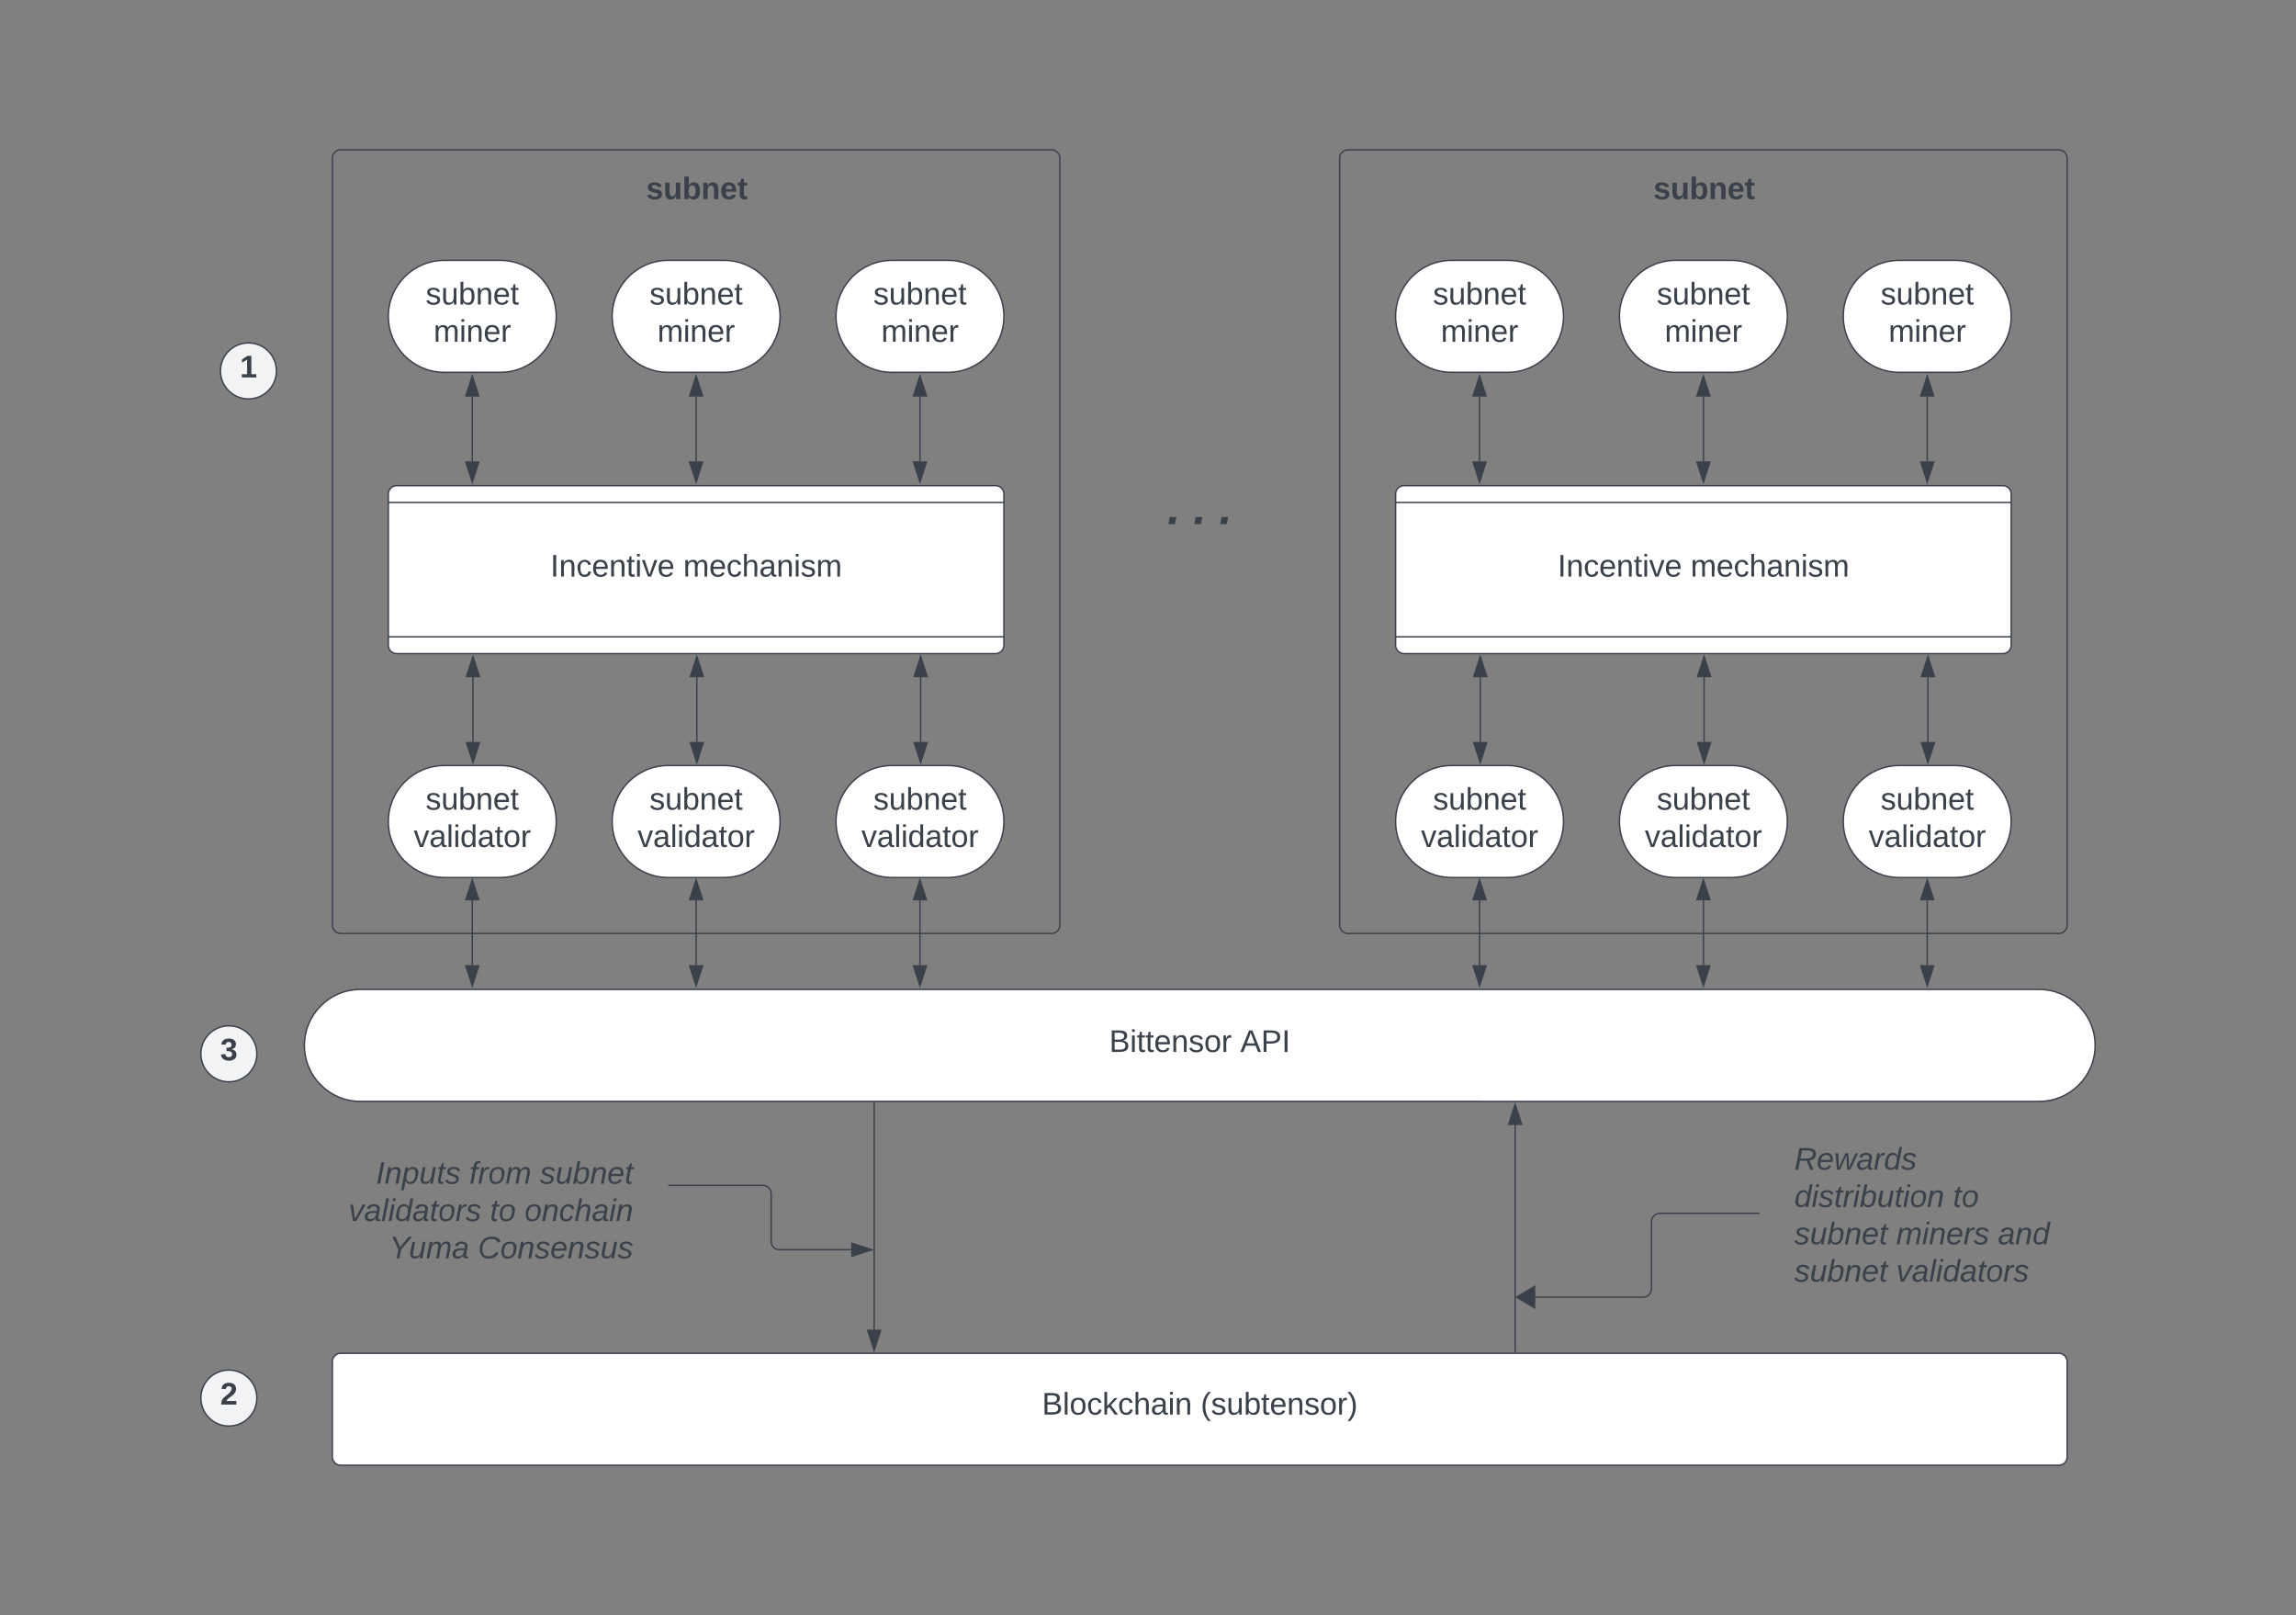 <?xml version="1.0" encoding="UTF-8" standalone="no"?>
<svg
   width="1395"
   height="981"
   version="1.1"
   id="svg262"
   sodipodi:docname="1NewReducedTesting-bittensor-block-diagram.svg"
   inkscape:version="1.3 (0e150ed, 2023-07-21)"
   xmlns:inkscape="http://www.inkscape.org/namespaces/inkscape"
   xmlns:sodipodi="http://sodipodi.sourceforge.net/DTD/sodipodi-0.dtd"
   xmlns:xlink="http://www.w3.org/1999/xlink"
   xmlns="http://www.w3.org/2000/svg"
   xmlns:svg="http://www.w3.org/2000/svg"
   xmlns:lucid="lucid">
  <rect width="100%" height="100%" fill="#808080" stroke="none"/>
  <defs
     id="defs263" />
  <sodipodi:namedview
     id="namedview262"
     pagecolor="#ffffff"
     bordercolor="#000000"
     borderopacity="0.25"
     inkscape:showpageshadow="2"
     inkscape:pageopacity="0.0"
     inkscape:pagecheckerboard="0"
     inkscape:deskcolor="#d1d1d1"
     inkscape:zoom="0.61863799"
     inkscape:cx="697.5"
     inkscape:cy="490.59386"
     inkscape:window-width="1392"
     inkscape:window-height="968"
     inkscape:window-x="2104"
     inkscape:window-y="25"
     inkscape:window-maximized="0"
     inkscape:current-layer="svg262" />
  <g
     transform="matrix(0.85,0,0,0.85,14.95,74)"
     lucid:page-tab-id="0_0"
     id="g262">
    <path
       d="m 1440,620 c 22.1,0 40,17.9 40,40 0,22.1 -17.9,40 -40,40 H 240 c -22.1,0 -40,-17.9 -40,-40 0,-22.1 17.9,-40 40,-40 z"
       stroke="#3a414a"
       fill="#ffffff"
       id="path1" />
    <use
       xlink:href="#a"
       transform="translate(775.247,664.653)"
       id="use1" />
    <use
       xlink:href="#b"
       transform="translate(868.951,664.653)"
       id="use2" />
    <path
       d="m 220,886 a 6,6 0 0 1 6,-6 h 1228 a 6,6 0 0 1 6,6 v 68 a 6,6 0 0 1 -6,6 H 226 a 6,6 0 0 1 -6,-6 z"
       stroke="#3a414a"
       fill="#ffffff"
       id="path2" />
    <use
       xlink:href="#c"
       transform="translate(727.191,923.778)"
       id="use3" />
    <use
       xlink:href="#d"
       transform="translate(840.648,923.778)"
       id="use4" />
    <path
       d="M 607.27,701 V 863.12"
       stroke="#3a414a"
       fill="none"
       id="path4" />
    <path
       d="m 607.77,701 h -1 v -0.5 h 1 z"
       stroke="#3a414a"
       stroke-width="0.05"
       fill="#3a414a"
       id="path5" />
    <path
       d="m 607.27,877.88 -4.63,-14.26 h 9.27 z"
       stroke="#3a414a"
       fill="#3a414a"
       id="path6" />
    <path
       d="M 1065.45,716.88 V 879"
       stroke="#3a414a"
       fill="none"
       id="path7" />
    <path
       d="m 1065.45,702.12 4.64,14.26 h -9.28 z"
       stroke="#3a414a"
       fill="#3a414a"
       id="path8" />
    <path
       d="m 1065.95,879.5 h -1 V 879 h 1 z"
       stroke="#3a414a"
       stroke-width="0.05"
       fill="#3a414a"
       id="path9" />
    <path
       d="m 220,728.67 a 6,6 0 0 1 6,-6 h 208 a 6,6 0 0 1 6,6 v 104.66 a 6,6 0 0 1 -6,6 H 226 a 6,6 0 0 1 -6,-6 z"
       stroke="#000000"
       stroke-opacity="0"
       fill="#ffffff"
       fill-opacity="0"
       id="path10" />
    <use
       xlink:href="#e"
       transform="translate(251.173,758.819)"
       id="use10" />
    <use
       xlink:href="#f"
       transform="translate(317.84,758.819)"
       id="use11" />
    <use
       xlink:href="#g"
       transform="translate(368.333,758.819)"
       id="use12" />
    <use
       xlink:href="#h"
       transform="translate(231.543,785.486)"
       id="use13" />
    <use
       xlink:href="#i"
       transform="translate(332.593,785.486)"
       id="use14" />
    <use
       xlink:href="#j"
       transform="translate(357.284,785.486)"
       id="use15" />
    <use
       xlink:href="#k"
       transform="translate(260.617,812.153)"
       id="use16" />
    <use
       xlink:href="#l"
       transform="translate(323.951,812.153)"
       id="use17" />
    <path
       d="m 1260,728.67 a 6,6 0 0 1 6,-6 h 188 a 6,6 0 0 1 6,6 v 104.66 a 6,6 0 0 1 -6,6 h -188 a 6,6 0 0 1 -6,-6 z"
       stroke="#000000"
       stroke-opacity="0"
       fill="#ffffff"
       fill-opacity="0"
       id="path17" />
    <use
       xlink:href="#m"
       transform="translate(1265,748.788)"
       id="use18" />
    <use
       xlink:href="#n"
       transform="translate(1265,775.455)"
       id="use19" />
    <use
       xlink:href="#o"
       transform="translate(1378.333,775.455)"
       id="use20" />
    <use
       xlink:href="#p"
       transform="translate(1265,802.122)"
       id="use21" />
    <use
       xlink:href="#q"
       transform="translate(1337.84,802.122)"
       id="use22" />
    <use
       xlink:href="#r"
       transform="translate(1410.494,802.122)"
       id="use23" />
    <use
       xlink:href="#p"
       transform="translate(1265,828.788)"
       id="use24" />
    <use
       xlink:href="#s"
       transform="translate(1337.84,828.788)"
       id="use25" />
    <path
       d="m 460.5,760 h 67.14 a 6,6 0 0 1 6,6 v 34 a 6,6 0 0 0 6,6 h 51.25 M 460.5,760 H 460"
       stroke="#3a414a"
       fill="none"
       id="path25" />
    <path
       d="m 605.65,806 -14.26,4.63 v -9.27 z"
       stroke="#3a414a"
       fill="#3a414a"
       id="path26" />
    <path
       d="m 1072.33,839.88 h 84.54 a 6,6 0 0 0 6,-6 V 786 a 6,6 0 0 1 6,-6 h 70.63"
       stroke="#3a414a"
       fill="none"
       id="path27" />
    <path
       d="m 1066.44,839.88 12.9,-7.64 v 15.27 z"
       stroke="#3a414a"
       fill="#3a414a"
       id="path28" />
    <path
       d="m 1239.5,780 h 0.5"
       stroke="#3a414a"
       fill="none"
       id="path29" />
    <g
       stroke="#3a414a"
       id="g31">
      <path
         d="m 266,380 a 6,6 0 0 1 -6,-6 V 266 a 6,6 0 0 1 6,-6 h 428 a 6,6 0 0 1 6,6 v 108 a 6,6 0 0 1 -6,6 z"
         fill="#ffffff"
         id="path30" />
      <path
         d="M 260,368 H 700 M 260,272 h 440"
         fill="none"
         id="path31" />
    </g>
    <use
       xlink:href="#t"
       transform="translate(375.802,324.944)"
       id="use31" />
    <use
       xlink:href="#u"
       transform="translate(470.802,324.944)"
       id="use32" />
    <path
       d="m 320.5,396.88 v 46.24"
       stroke="#3a414a"
       fill="none"
       id="path32" />
    <path
       d="m 320.5,382.12 4.63,14.26 h -9.26 z m 0,75.76 -4.63,-14.26 h 9.26 z"
       stroke="#3a414a"
       fill="#3a414a"
       id="path33" />
    <path
       d="m 340,460 c 22.1,0 40,17.9 40,40 0,22.1 -17.9,40 -40,40 h -40 c -22.1,0 -40,-17.9 -40,-40 0,-22.1 17.9,-40 40,-40 z"
       stroke="#3a414a"
       fill="#ffffff"
       id="path34" />
    <use
       xlink:href="#v"
       transform="translate(286.672,491.528)"
       id="use34" />
    <use
       xlink:href="#w"
       transform="translate(278.122,518.194)"
       id="use35" />
    <path
       d="m 480.5,396.88 v 46.24"
       stroke="#3a414a"
       fill="none"
       id="path35" />
    <path
       d="m 480.5,382.12 4.63,14.26 h -9.26 z m 0,75.76 -4.63,-14.26 h 9.26 z"
       stroke="#3a414a"
       fill="#3a414a"
       id="path36" />
    <path
       d="m 500,460 c 22.1,0 40,17.9 40,40 0,22.1 -17.9,40 -40,40 h -40 c -22.1,0 -40,-17.9 -40,-40 0,-22.1 17.9,-40 40,-40 z"
       stroke="#3a414a"
       fill="#ffffff"
       id="path37" />
    <use
       xlink:href="#v"
       transform="translate(446.672,491.528)"
       id="use37" />
    <use
       xlink:href="#w"
       transform="translate(438.122,518.194)"
       id="use38" />
    <path
       d="m 640.5,396.88 v 46.24"
       stroke="#3a414a"
       fill="none"
       id="path38" />
    <path
       d="m 640.5,382.12 4.63,14.26 h -9.26 z m 0,75.76 -4.63,-14.26 h 9.26 z"
       stroke="#3a414a"
       fill="#3a414a"
       id="path39" />
    <path
       d="m 660,460 c 22.1,0 40,17.9 40,40 0,22.1 -17.9,40 -40,40 h -40 c -22.1,0 -40,-17.9 -40,-40 0,-22.1 17.9,-40 40,-40 z"
       stroke="#3a414a"
       fill="#ffffff"
       id="path40" />
    <use
       xlink:href="#v"
       transform="translate(606.672,491.528)"
       id="use40" />
    <use
       xlink:href="#w"
       transform="translate(598.122,518.194)"
       id="use41" />
    <path
       d="m 320,196.38 v 46.24"
       stroke="#3a414a"
       fill="none"
       id="path41" />
    <path
       d="m 320,181.62 4.63,14.26 h -9.26 z m 0,75.76 -4.63,-14.26 h 9.26 z"
       stroke="#3a414a"
       fill="#3a414a"
       id="path42" />
    <path
       d="m 340,99 c 22.1,0 40,17.9 40,40 0,22.1 -17.9,40 -40,40 h -40 c -22.1,0 -40,-17.9 -40,-40 0,-22.1 17.9,-40 40,-40 z"
       stroke="#3a414a"
       fill="#ffffff"
       id="path43" />
    <use
       xlink:href="#v"
       transform="translate(286.672,130.528)"
       id="use43" />
    <use
       xlink:href="#x"
       transform="translate(292.32,157.194)"
       id="use44" />
    <path
       d="m 480,196.38 v 46.24"
       stroke="#3a414a"
       fill="none"
       id="path44" />
    <path
       d="m 480,181.62 4.63,14.26 h -9.26 z m 0,75.76 -4.63,-14.26 h 9.26 z"
       stroke="#3a414a"
       fill="#3a414a"
       id="path45" />
    <path
       d="m 500,99 c 22.1,0 40,17.9 40,40 0,22.1 -17.9,40 -40,40 h -40 c -22.1,0 -40,-17.9 -40,-40 0,-22.1 17.9,-40 40,-40 z"
       stroke="#3a414a"
       fill="#ffffff"
       id="path46" />
    <use
       xlink:href="#v"
       transform="translate(446.672,130.528)"
       id="use46" />
    <use
       xlink:href="#x"
       transform="translate(452.32,157.194)"
       id="use47" />
    <path
       d="m 640,196.38 v 46.24"
       stroke="#3a414a"
       fill="none"
       id="path47" />
    <path
       d="m 640,181.62 4.63,14.26 h -9.26 z m 0,75.76 -4.63,-14.26 h 9.26 z"
       stroke="#3a414a"
       fill="#3a414a"
       id="path48" />
    <path
       d="m 660,99 c 22.1,0 40,17.9 40,40 0,22.1 -17.9,40 -40,40 h -40 c -22.1,0 -40,-17.9 -40,-40 0,-22.1 17.9,-40 40,-40 z"
       stroke="#3a414a"
       fill="#ffffff"
       id="path49" />
    <use
       xlink:href="#v"
       transform="translate(606.672,130.528)"
       id="use49" />
    <use
       xlink:href="#x"
       transform="translate(612.32,157.194)"
       id="use50" />
    <path
       d="m 320,556.38 v 46.24"
       stroke="#3a414a"
       fill="none"
       id="path50" />
    <path
       d="m 320,541.62 4.63,14.26 h -9.26 z m 0,75.76 -4.63,-14.26 h 9.26 z"
       stroke="#3a414a"
       fill="#3a414a"
       id="path51" />
    <path
       d="m 480,556.38 v 46.24"
       stroke="#3a414a"
       fill="none"
       id="path52" />
    <path
       d="m 480,541.62 4.63,14.26 h -9.26 z m 0,75.76 -4.63,-14.26 h 9.26 z"
       stroke="#3a414a"
       fill="#3a414a"
       id="path53" />
    <path
       d="m 640,556.38 v 46.24"
       stroke="#3a414a"
       fill="none"
       id="path54" />
    <path
       d="m 640,541.62 4.63,14.26 h -9.26 z m 0,75.76 -4.63,-14.26 h 9.26 z"
       stroke="#3a414a"
       fill="#3a414a"
       id="path55" />
    <path
       d="m 400,26 a 6,6 0 0 1 6,-6 h 148 a 6,6 0 0 1 6,6 v 48 a 6,6 0 0 1 -6,6 H 406 a 6,6 0 0 1 -6,-6 z"
       stroke="#000000"
       stroke-opacity="0"
       fill="#ffffff"
       fill-opacity="0"
       id="path56" />
    <use
       xlink:href="#y"
       transform="translate(444.204,55.278)"
       id="use56" />
    <path
       d="m 220,26 a 6,6 0 0 1 6,-6 h 508 a 6,6 0 0 1 6,6 v 548 a 6,6 0 0 1 -6,6 H 226 a 6,6 0 0 1 -6,-6 z"
       stroke="#3a414a"
       fill-opacity="0"
       id="path57" />
    <g
       stroke="#3a414a"
       id="g59">
      <path
         d="m 986,380 a 6,6 0 0 1 -6,-6 V 266 a 6,6 0 0 1 6,-6 h 428 a 6,6 0 0 1 6,6 v 108 a 6,6 0 0 1 -6,6 z"
         fill="#ffffff"
         id="path58" />
      <path
         d="m 980,368 h 440 M 980,272 h 440"
         fill="none"
         id="path59" />
    </g>
    <use
       xlink:href="#t"
       transform="translate(1095.803,324.944)"
       id="use59" />
    <use
       xlink:href="#u"
       transform="translate(1190.803,324.944)"
       id="use60" />
    <path
       d="m 1040.5,396.88 v 46.24"
       stroke="#3a414a"
       fill="none"
       id="path60" />
    <path
       d="m 1040.5,382.12 4.63,14.26 h -9.27 z m 0,75.76 -4.63,-14.26 h 9.27 z"
       stroke="#3a414a"
       fill="#3a414a"
       id="path61" />
    <path
       d="m 1060,460 c 22.1,0 40,17.9 40,40 0,22.1 -17.9,40 -40,40 h -40 c -22.1,0 -40,-17.9 -40,-40 0,-22.1 17.9,-40 40,-40 z"
       stroke="#3a414a"
       fill="#ffffff"
       id="path62" />
    <use
       xlink:href="#v"
       transform="translate(1006.672,491.528)"
       id="use62" />
    <use
       xlink:href="#w"
       transform="translate(998.122,518.194)"
       id="use63" />
    <path
       d="m 1200.5,396.88 v 46.24"
       stroke="#3a414a"
       fill="none"
       id="path63" />
    <path
       d="m 1200.5,382.12 4.63,14.26 h -9.27 z m 0,75.76 -4.63,-14.26 h 9.27 z"
       stroke="#3a414a"
       fill="#3a414a"
       id="path64" />
    <path
       d="m 1220,460 c 22.1,0 40,17.9 40,40 0,22.1 -17.9,40 -40,40 h -40 c -22.1,0 -40,-17.9 -40,-40 0,-22.1 17.9,-40 40,-40 z"
       stroke="#3a414a"
       fill="#ffffff"
       id="path65" />
    <use
       xlink:href="#v"
       transform="translate(1166.672,491.528)"
       id="use65" />
    <use
       xlink:href="#w"
       transform="translate(1158.122,518.194)"
       id="use66" />
    <path
       d="m 1360.5,396.88 v 46.24"
       stroke="#3a414a"
       fill="none"
       id="path66" />
    <path
       d="m 1360.5,382.12 4.63,14.26 h -9.27 z m 0,75.76 -4.63,-14.26 h 9.27 z"
       stroke="#3a414a"
       fill="#3a414a"
       id="path67" />
    <path
       d="m 1380,460 c 22.1,0 40,17.9 40,40 0,22.1 -17.9,40 -40,40 h -40 c -22.1,0 -40,-17.9 -40,-40 0,-22.1 17.9,-40 40,-40 z"
       stroke="#3a414a"
       fill="#ffffff"
       id="path68" />
    <use
       xlink:href="#v"
       transform="translate(1326.672,491.528)"
       id="use68" />
    <use
       xlink:href="#w"
       transform="translate(1318.122,518.194)"
       id="use69" />
    <path
       d="m 1040,196.38 v 46.24"
       stroke="#3a414a"
       fill="none"
       id="path69" />
    <path
       d="m 1040,181.62 4.63,14.26 h -9.27 z m 0,75.76 -4.63,-14.26 h 9.27 z"
       stroke="#3a414a"
       fill="#3a414a"
       id="path70" />
    <path
       d="m 1060,99 c 22.1,0 40,17.9 40,40 0,22.1 -17.9,40 -40,40 h -40 c -22.1,0 -40,-17.9 -40,-40 0,-22.1 17.9,-40 40,-40 z"
       stroke="#3a414a"
       fill="#ffffff"
       id="path71" />
    <use
       xlink:href="#v"
       transform="translate(1006.672,130.528)"
       id="use71" />
    <use
       xlink:href="#x"
       transform="translate(1012.32,157.194)"
       id="use72" />
    <path
       d="m 1200,196.38 v 46.24"
       stroke="#3a414a"
       fill="none"
       id="path72" />
    <path
       d="m 1200,181.62 4.63,14.26 h -9.27 z m 0,75.76 -4.63,-14.26 h 9.27 z"
       stroke="#3a414a"
       fill="#3a414a"
       id="path73" />
    <path
       d="m 1220,99 c 22.1,0 40,17.9 40,40 0,22.1 -17.9,40 -40,40 h -40 c -22.1,0 -40,-17.9 -40,-40 0,-22.1 17.9,-40 40,-40 z"
       stroke="#3a414a"
       fill="#ffffff"
       id="path74" />
    <g
       id="g75">
      <use
         xlink:href="#v"
         transform="translate(1166.672,130.528)"
         id="use74" />
      <use
         xlink:href="#x"
         transform="translate(1172.32,157.194)"
         id="use75" />
    </g>
    <path
       d="m 1360,196.38 v 46.24"
       stroke="#3a414a"
       fill="none"
       id="path75" />
    <path
       d="m 1360,181.62 4.63,14.26 h -9.27 z m 0,75.76 -4.63,-14.26 h 9.27 z"
       stroke="#3a414a"
       fill="#3a414a"
       id="path76" />
    <path
       d="m 1380,99 c 22.1,0 40,17.9 40,40 0,22.1 -17.9,40 -40,40 h -40 c -22.1,0 -40,-17.9 -40,-40 0,-22.1 17.9,-40 40,-40 z"
       stroke="#3a414a"
       fill="#ffffff"
       id="path77" />
    <g
       id="g78">
      <use
         xlink:href="#v"
         transform="translate(1326.672,130.528)"
         id="use77" />
      <use
         xlink:href="#x"
         transform="translate(1332.32,157.194)"
         id="use78" />
    </g>
    <path
       d="m 1040,556.38 v 46.24"
       stroke="#3a414a"
       fill="none"
       id="path78" />
    <path
       d="m 1040,541.62 4.63,14.26 h -9.27 z m 0,75.76 -4.63,-14.26 h 9.27 z"
       stroke="#3a414a"
       fill="#3a414a"
       id="path79" />
    <path
       d="m 1200,556.38 v 46.24"
       stroke="#3a414a"
       fill="none"
       id="path80" />
    <path
       d="m 1200,541.62 4.63,14.26 h -9.27 z m 0,75.76 -4.63,-14.26 h 9.27 z"
       stroke="#3a414a"
       fill="#3a414a"
       id="path81" />
    <path
       d="m 1360,556.38 v 46.24"
       stroke="#3a414a"
       fill="none"
       id="path82" />
    <path
       d="m 1360,541.62 4.63,14.26 h -9.27 z m 0,75.76 -4.63,-14.26 h 9.27 z"
       stroke="#3a414a"
       fill="#3a414a"
       id="path83" />
    <path
       d="m 1120,26 a 6,6 0 0 1 6,-6 h 148 a 6,6 0 0 1 6,6 v 48 a 6,6 0 0 1 -6,6 h -148 a 6,6 0 0 1 -6,-6 z"
       stroke="#000000"
       stroke-opacity="0"
       fill="#ffffff"
       fill-opacity="0"
       id="path84" />
    <g
       id="g84">
      <use
         xlink:href="#y"
         transform="translate(1164.204,55.278)"
         id="use84" />
    </g>
    <path
       d="m 940,26 a 6,6 0 0 1 6,-6 h 508 a 6,6 0 0 1 6,6 v 548 a 6,6 0 0 1 -6,6 H 946 a 6,6 0 0 1 -6,-6 z"
       stroke="#3a414a"
       fill-opacity="0"
       id="path85" />
    <path
       d="m 780,246 a 6,6 0 0 1 6,-6 h 108 a 6,6 0 0 1 6,6 v 70 a 6,6 0 0 1 -6,6 H 786 a 6,6 0 0 1 -6,-6 z"
       stroke="#000000"
       stroke-opacity="0"
       fill="#ffffff"
       fill-opacity="0"
       id="path86" />
    <g
       id="g88">
      <use
         xlink:href="#z"
         transform="translate(816.852,287.417)"
         id="use86" />
      <use
         xlink:href="#A"
         transform="translate(835.37,287.417)"
         id="use87" />
      <use
         xlink:href="#B"
         transform="translate(853.889,287.417)"
         id="use88" />
    </g>
    <path
       d="m 180,178 c 0,11.05 -8.95,20 -20,20 -11.05,0 -20,-8.95 -20,-20 0,-11.05 8.95,-20 20,-20 11.05,0 20,8.95 20,20 z"
       stroke="#3a414a"
       fill="#f2f3f5"
       id="path88" />
    <g
       id="g89">
      <use
         xlink:href="#C"
         transform="translate(153.832,182.653)"
         id="use89" />
    </g>
    <path
       d="m 166,912 c 0,11.05 -8.95,20 -20,20 -11.05,0 -20,-8.95 -20,-20 0,-11.05 8.95,-20 20,-20 11.05,0 20,8.95 20,20 z"
       stroke="#3a414a"
       fill="#f2f3f5"
       id="path89" />
    <g
       id="g90">
      <use
         xlink:href="#D"
         transform="translate(139.832,916.653)"
         id="use90" />
    </g>
    <path
       d="m 166,666 c 0,11.05 -8.95,20 -20,20 -11.05,0 -20,-8.95 -20,-20 0,-11.05 8.95,-20 20,-20 11.05,0 20,8.95 20,20 z"
       stroke="#3a414a"
       fill="#f2f3f5"
       id="path90" />
    <g
       id="g91">
      <use
         xlink:href="#E"
         transform="translate(139.832,670.653)"
         id="use91" />
    </g>
    <defs
       id="defs262">
      <path
         fill="#3a414a"
         d="m 160,-131 c 35,5 61,23 61,61 0,87 -106,68 -191,70 v -248 c 76,3 177,-17 177,60 0,33 -19,50 -47,57 z m -97,-11 c 50,-1 110,9 110,-42 0,-47 -63,-36 -110,-37 z m 0,115 c 55,-2 124,14 124,-45 0,-56 -70,-42 -124,-44 v 89"
         id="F" />
      <path
         fill="#3a414a"
         d="m 24,-231 v -30 h 32 v 30 z M 24,0 V -190 H 56 V 0 H 24"
         id="G" />
      <path
         fill="#3a414a"
         d="m 59,-47 c -2,24 18,29 38,22 V -1 C 64,9 27,4 27,-40 V -167 H 5 v -23 h 24 l 9,-43 h 21 v 43 h 35 v 23 H 59 v 120"
         id="H" />
      <path
         fill="#3a414a"
         d="m 100,-194 c 63,0 86,42 84,106 H 49 c 0,40 14,67 53,68 26,1 43,-12 49,-29 l 28,8 C 168,-13 142,4 102,4 44,4 14,-33 15,-96 c 1,-61 26,-98 85,-98 z m 52,81 c 6,-60 -76,-77 -97,-28 -3,7 -6,17 -6,28 h 103"
         id="I" />
      <path
         fill="#3a414a"
         d="m 117,-194 c 89,-4 53,116 60,194 h -32 v -121 c 0,-31 -8,-49 -39,-48 C 34,-167 62,-67 57,0 H 25 l -1,-190 h 30 c 1,10 -1,24 2,32 11,-22 29,-35 61,-36"
         id="J" />
      <path
         fill="#3a414a"
         d="m 135,-143 c -3,-34 -86,-38 -87,0 15,53 115,12 119,90 4,78 -150,74 -157,8 l 28,-5 c 4,36 97,45 98,0 -10,-56 -113,-15 -118,-90 -4,-57 82,-63 122,-42 12,7 21,19 24,35"
         id="K" />
      <path
         fill="#3a414a"
         d="m 100,-194 c 62,-1 85,37 85,99 1,63 -27,99 -86,99 -59,0 -83,-39 -84,-99 0,-66 28,-99 85,-99 z m -1,174 c 44,1 53,-31 53,-75 0,-43 -8,-75 -51,-75 -43,0 -53,32 -53,75 0,43 10,74 51,75"
         id="L" />
      <path
         fill="#3a414a"
         d="M 114,-163 C 36,-179 61,-72 57,0 H 25 l -1,-190 h 30 c 1,12 -1,29 2,39 6,-27 23,-49 58,-41 v 29"
         id="M" />
      <g
         id="a">
        <use
           transform="scale(0.062)"
           xlink:href="#F"
           id="use92" />
        <use
           transform="matrix(0.062,0,0,0.062,14.815,0)"
           xlink:href="#G"
           id="use93" />
        <use
           transform="matrix(0.062,0,0,0.062,19.691,0)"
           xlink:href="#H"
           id="use94" />
        <use
           transform="matrix(0.062,0,0,0.062,25.864,0)"
           xlink:href="#H"
           id="use95" />
        <use
           transform="matrix(0.062,0,0,0.062,32.037,0)"
           xlink:href="#I"
           id="use96" />
        <use
           transform="matrix(0.062,0,0,0.062,44.383,0)"
           xlink:href="#J"
           id="use97" />
        <use
           transform="matrix(0.062,0,0,0.062,56.728,0)"
           xlink:href="#K"
           id="use98" />
        <use
           transform="matrix(0.062,0,0,0.062,67.84,0)"
           xlink:href="#L"
           id="use99" />
        <use
           transform="matrix(0.062,0,0,0.062,80.185,0)"
           xlink:href="#M"
           id="use100" />
      </g>
      <path
         fill="#3a414a"
         d="M 205,0 177,-72 H 64 L 36,0 H 1 l 101,-248 h 38 L 239,0 Z m -38,-99 -47,-123 c -12,45 -31,82 -46,123 h 93"
         id="N" />
      <path
         fill="#3a414a"
         d="m 30,-248 c 87,1 191,-15 191,75 0,78 -77,80 -158,76 V 0 H 30 Z m 33,125 c 57,0 124,11 124,-50 0,-59 -68,-47 -124,-48 v 98"
         id="O" />
      <path
         fill="#3a414a"
         d="M 33,0 V -248 H 67 V 0 H 33"
         id="P" />
      <g
         id="b">
        <use
           transform="scale(0.062)"
           xlink:href="#N"
           id="use101" />
        <use
           transform="matrix(0.062,0,0,0.062,14.815,0)"
           xlink:href="#O"
           id="use102" />
        <use
           transform="matrix(0.062,0,0,0.062,29.63,0)"
           xlink:href="#P"
           id="use103" />
      </g>
      <path
         fill="#3a414a"
         d="M 24,0 V -261 H 56 V 0 H 24"
         id="Q" />
      <path
         fill="#3a414a"
         d="m 96,-169 c -40,0 -48,33 -48,73 0,40 9,75 48,75 24,0 41,-14 43,-38 l 32,2 C 165,-20 140,4 97,4 38,4 21,-37 15,-95 c -10,-93 101,-131 147,-64 4,7 5,14 7,22 l -32,3 c -4,-21 -16,-35 -41,-35"
         id="R" />
      <path
         fill="#3a414a"
         d="M 143,0 79,-87 56,-68 V 0 H 24 v -261 h 32 v 163 l 83,-92 h 37 l -77,82 82,108 h -38"
         id="S" />
      <path
         fill="#3a414a"
         d="M 106,-169 C 34,-169 62,-67 57,0 H 25 v -261 h 32 l -1,103 c 12,-21 28,-36 61,-36 89,0 53,116 60,194 h -32 v -121 c 2,-32 -8,-49 -39,-48"
         id="T" />
      <path
         fill="#3a414a"
         d="M 141,-36 C 126,-15 110,5 73,4 37,3 15,-17 15,-53 c -1,-64 63,-63 125,-63 3,-35 -9,-54 -41,-54 -24,1 -41,7 -42,31 l -33,-3 c 5,-37 33,-52 76,-52 45,0 72,20 72,64 v 82 c -1,20 7,32 28,27 V -1 C 169,8 139,-3 141,-36 Z M 48,-53 c 0,20 12,33 32,33 41,-3 63,-29 60,-74 -43,2 -92,-5 -92,41"
         id="U" />
      <g
         id="c">
        <use
           transform="scale(0.062)"
           xlink:href="#F"
           id="use104" />
        <use
           transform="matrix(0.062,0,0,0.062,14.815,0)"
           xlink:href="#Q"
           id="use105" />
        <use
           transform="matrix(0.062,0,0,0.062,19.691,0)"
           xlink:href="#L"
           id="use106" />
        <use
           transform="matrix(0.062,0,0,0.062,32.037,0)"
           xlink:href="#R"
           id="use107" />
        <use
           transform="matrix(0.062,0,0,0.062,43.148,0)"
           xlink:href="#S"
           id="use108" />
        <use
           transform="matrix(0.062,0,0,0.062,54.259,0)"
           xlink:href="#R"
           id="use109" />
        <use
           transform="matrix(0.062,0,0,0.062,65.37,0)"
           xlink:href="#T"
           id="use110" />
        <use
           transform="matrix(0.062,0,0,0.062,77.716,0)"
           xlink:href="#U"
           id="use111" />
        <use
           transform="matrix(0.062,0,0,0.062,90.062,0)"
           xlink:href="#G"
           id="use112" />
        <use
           transform="matrix(0.062,0,0,0.062,94.938,0)"
           xlink:href="#J"
           id="use113" />
      </g>
      <path
         fill="#3a414a"
         d="M 87,75 C 49,33 22,-17 22,-94 c 0,-76 28,-126 65,-167 h 31 c -38,41 -64,92 -64,168 0,76 26,127 64,168 H 87"
         id="V" />
      <path
         fill="#3a414a"
         d="M 84,4 C -5,8 30,-112 23,-190 h 32 v 120 c 0,31 7,50 39,49 72,-2 45,-101 50,-169 h 31 l 1,190 h -30 c -1,-10 1,-25 -2,-33 -11,22 -28,36 -60,37"
         id="W" />
      <path
         fill="#3a414a"
         d="m 115,-194 c 53,0 69,39 70,98 C 185,-30 162,4 115,4 84,3 66,-7 56,-30 L 54,0 H 23 l 1,-261 h 32 v 101 c 10,-23 28,-34 59,-34 z m -8,174 c 40,0 45,-34 45,-75 0,-40 -5,-75 -45,-74 -42,0 -51,32 -51,76 0,43 10,73 51,73"
         id="X" />
      <path
         fill="#3a414a"
         d="m 33,-261 c 38,41 65,92 65,168 C 98,-17 71,34 33,75 H 2 C 39,34 66,-17 66,-93 66,-169 39,-220 2,-261 h 31"
         id="Y" />
      <g
         id="d">
        <use
           transform="scale(0.062)"
           xlink:href="#V"
           id="use114" />
        <use
           transform="matrix(0.062,0,0,0.062,7.346,0)"
           xlink:href="#K"
           id="use115" />
        <use
           transform="matrix(0.062,0,0,0.062,18.457,0)"
           xlink:href="#W"
           id="use116" />
        <use
           transform="matrix(0.062,0,0,0.062,30.802,0)"
           xlink:href="#X"
           id="use117" />
        <use
           transform="matrix(0.062,0,0,0.062,43.148,0)"
           xlink:href="#H"
           id="use118" />
        <use
           transform="matrix(0.062,0,0,0.062,49.321,0)"
           xlink:href="#I"
           id="use119" />
        <use
           transform="matrix(0.062,0,0,0.062,61.667,0)"
           xlink:href="#J"
           id="use120" />
        <use
           transform="matrix(0.062,0,0,0.062,74.012,0)"
           xlink:href="#K"
           id="use121" />
        <use
           transform="matrix(0.062,0,0,0.062,85.123,0)"
           xlink:href="#L"
           id="use122" />
        <use
           transform="matrix(0.062,0,0,0.062,97.469,0)"
           xlink:href="#M"
           id="use123" />
        <use
           transform="matrix(0.062,0,0,0.062,104.815,0)"
           xlink:href="#Y"
           id="use124" />
      </g>
      <path
         fill="#3a414a"
         d="M 14,0 62,-248 H 96 L 48,0 H 14"
         id="Z" />
      <path
         fill="#3a414a"
         d="m 67,-158 c 22,-48 132,-52 116,29 L 158,0 h -32 l 25,-140 c 3,-38 -53,-32 -70,-12 C 52,-117 51,-52 38,0 H 6 l 36,-190 h 30"
         id="aa" />
      <path
         fill="#3a414a"
         d="m 67,-162 c 32,-53 139,-36 121,50 C 175,-51 163,2 97,4 68,4 52,-11 42,-31 38,6 28,39 22,75 H -9 l 50,-265 h 29 c -1,10 0,20 -3,28 z m 89,36 c 0,-26 -10,-43 -35,-43 -54,0 -67,50 -69,103 -1,29 14,45 42,46 53,0 62,-58 62,-106"
         id="ab" />
      <path
         fill="#3a414a"
         d="M 67,3 C -26,1 36,-124 41,-190 H 73 L 48,-50 c -3,39 53,32 70,12 30,-34 30,-101 43,-152 h 32 L 157,0 h -30 c 1,-10 6,-24 4,-33 -14,20 -29,37 -64,36"
         id="ac" />
      <path
         fill="#3a414a"
         d="m 51,-54 c -9,22 5,41 31,30 L 79,-1 C 43,14 10,-4 19,-52 L 41,-167 H 19 l 5,-23 h 22 l 19,-43 h 21 l -9,43 h 35 l -4,23 H 73"
         id="ad" />
      <path
         fill="#3a414a"
         d="m 55,-144 c 13,50 104,24 104,88 0,77 -144,79 -158,17 l 26,-10 c 6,40 102,42 102,-4 -13,-50 -104,-23 -104,-87 0,-71 143,-71 148,-8 l -29,4 c -5,-35 -85,-37 -89,0"
         id="ae" />
      <g
         id="e">
        <use
           transform="scale(0.062)"
           xlink:href="#Z"
           id="use125" />
        <use
           transform="matrix(0.062,0,0,0.062,6.173,0)"
           xlink:href="#aa"
           id="use126" />
        <use
           transform="matrix(0.062,0,0,0.062,18.519,0)"
           xlink:href="#ab"
           id="use127" />
        <use
           transform="matrix(0.062,0,0,0.062,30.864,0)"
           xlink:href="#ac"
           id="use128" />
        <use
           transform="matrix(0.062,0,0,0.062,43.21,0)"
           xlink:href="#ad"
           id="use129" />
        <use
           transform="matrix(0.062,0,0,0.062,49.383,0)"
           xlink:href="#ae"
           id="use130" />
      </g>
      <path
         fill="#3a414a"
         d="M 76,-167 44,0 H 12 L 45,-167 H 18 l 4,-23 h 27 c 3,-47 25,-81 82,-69 l -4,24 c -35,-8 -44,15 -46,45 h 37 l -5,23 H 76"
         id="af" />
      <path
         fill="#3a414a"
         d="m 66,-151 c 12,-25 30,-51 66,-40 l -6,26 C 45,-176 58,-65 38,0 H 6 l 36,-190 h 30"
         id="ag" />
      <path
         fill="#3a414a"
         d="m 30,-147 c 31,-64 166,-65 159,27 C 183,-49 158,1 86,4 9,8 1,-88 30,-147 Z m 58,127 c 53,0 68,-48 68,-100 0,-31 -11,-51 -44,-50 -52,1 -68,46 -68,97 0,32 13,53 44,53"
         id="ah" />
      <path
         fill="#3a414a"
         d="m 248,-111 c 6,-24 9,-61 -24,-58 -72,9 -57,108 -77,169 h -31 l 26,-142 c 3,-37 -50,-30 -64,-10 C 52,-115 50,-51 37,0 H 6 l 36,-190 h 30 c -1,10 -6,24 -4,32 13,-43 101,-52 105,5 13,-22 29,-41 61,-41 90,0 28,129 23,194 h -31"
         id="ai" />
      <g
         id="f">
        <use
           transform="scale(0.062)"
           xlink:href="#af"
           id="use131" />
        <use
           transform="matrix(0.062,0,0,0.062,6.173,0)"
           xlink:href="#ag"
           id="use132" />
        <use
           transform="matrix(0.062,0,0,0.062,13.519,0)"
           xlink:href="#ah"
           id="use133" />
        <use
           transform="matrix(0.062,0,0,0.062,25.864,0)"
           xlink:href="#ai"
           id="use134" />
      </g>
      <path
         fill="#3a414a"
         d="m 68,-162 c 25,-46 127,-43 121,31 C 183,-60 169,1 98,4 69,5 53,-11 43,-31 L 36,0 H 5 l 52,-261 h 31 z m 88,36 c 2,-27 -9,-43 -34,-43 -55,0 -70,51 -70,103 0,29 15,45 43,46 52,0 58,-58 61,-106"
         id="aj" />
      <path
         fill="#3a414a"
         d="m 111,-194 c 62,-3 86,47 72,106 H 45 c -7,38 6,69 45,68 27,-1 43,-14 53,-32 l 24,11 C 152,-15 129,4 87,4 38,3 12,-23 12,-71 c 0,-70 32,-119 99,-123 z m 44,81 c 14,-66 -71,-72 -95,-28 -4,8 -8,17 -11,28 h 106"
         id="ak" />
      <g
         id="g">
        <use
           transform="scale(0.062)"
           xlink:href="#ae"
           id="use135" />
        <use
           transform="matrix(0.062,0,0,0.062,11.111,0)"
           xlink:href="#ac"
           id="use136" />
        <use
           transform="matrix(0.062,0,0,0.062,23.457,0)"
           xlink:href="#aj"
           id="use137" />
        <use
           transform="matrix(0.062,0,0,0.062,35.802,0)"
           xlink:href="#aa"
           id="use138" />
        <use
           transform="matrix(0.062,0,0,0.062,48.148,0)"
           xlink:href="#ak"
           id="use139" />
        <use
           transform="matrix(0.062,0,0,0.062,60.494,0)"
           xlink:href="#ad"
           id="use140" />
      </g>
      <path
         fill="#3a414a"
         d="M 89,0 H 52 L 20,-190 h 33 l 21,165 89,-165 h 34"
         id="al" />
      <path
         fill="#3a414a"
         d="m 165,-48 c -4,18 1,34 23,27 l -3,20 c -29,8 -62,0 -52,-35 h -2 C 116,-14 99,4 63,4 30,4 8,-16 8,-49 c 0,-68 71,-67 138,-67 10,-26 0,-56 -31,-54 -26,1 -42,9 -47,31 l -32,-5 c 8,-67 160,-71 144,15 -5,28 -9,54 -15,81 z M 42,-50 c 3,52 80,24 89,-6 7,-12 7,-24 11,-38 -47,1 -103,-4 -100,44"
         id="am" />
      <path
         fill="#3a414a"
         d="M 6,0 56,-261 H 88 L 37,0 H 6"
         id="an" />
      <path
         fill="#3a414a"
         d="m 50,-231 6,-30 h 32 l -6,30 z M 6,0 43,-190 H 74 L 37,0 H 6"
         id="ao" />
      <path
         fill="#3a414a"
         d="M 133,-28 C 103,26 -5,8 13,-77 c 13,-62 24,-115 90,-117 29,-1 46,15 56,35 l 19,-102 h 32 L 160,0 H 130 Z M 45,-64 c -2,27 10,43 35,43 54,-1 69,-50 69,-103 0,-29 -15,-46 -42,-46 -53,-1 -58,58 -62,106"
         id="ap" />
      <g
         id="h">
        <use
           transform="scale(0.062)"
           xlink:href="#al"
           id="use141" />
        <use
           transform="matrix(0.062,0,0,0.062,11.111,0)"
           xlink:href="#am"
           id="use142" />
        <use
           transform="matrix(0.062,0,0,0.062,23.457,0)"
           xlink:href="#an"
           id="use143" />
        <use
           transform="matrix(0.062,0,0,0.062,28.333,0)"
           xlink:href="#ao"
           id="use144" />
        <use
           transform="matrix(0.062,0,0,0.062,33.21,0)"
           xlink:href="#ap"
           id="use145" />
        <use
           transform="matrix(0.062,0,0,0.062,45.556,0)"
           xlink:href="#am"
           id="use146" />
        <use
           transform="matrix(0.062,0,0,0.062,57.901,0)"
           xlink:href="#ad"
           id="use147" />
        <use
           transform="matrix(0.062,0,0,0.062,64.074,0)"
           xlink:href="#ah"
           id="use148" />
        <use
           transform="matrix(0.062,0,0,0.062,76.42,0)"
           xlink:href="#ag"
           id="use149" />
        <use
           transform="matrix(0.062,0,0,0.062,83.765,0)"
           xlink:href="#ae"
           id="use150" />
      </g>
      <g
         id="i">
        <use
           transform="scale(0.062)"
           xlink:href="#ad"
           id="use151" />
        <use
           transform="matrix(0.062,0,0,0.062,6.173,0)"
           xlink:href="#ah"
           id="use152" />
      </g>
      <path
         fill="#3a414a"
         d="m 44,-68 c 0,29 11,47 38,47 30,0 42,-19 51,-41 l 28,9 C 148,-21 126,4 82,4 31,4 10,-29 12,-85 c 3,-77 74,-140 146,-93 12,8 15,23 18,40 l -31,5 c -1,-22 -13,-36 -36,-36 -52,0 -65,49 -65,101"
         id="aq" />
      <path
         fill="#3a414a"
         d="m 67,-158 c 15,-20 31,-36 64,-36 94,0 33,127 27,194 h -32 l 25,-140 c 3,-38 -53,-32 -70,-12 C 52,-117 51,-51 37,0 H 6 l 51,-261 h 31"
         id="ar" />
      <g
         id="j">
        <use
           transform="scale(0.062)"
           xlink:href="#ah"
           id="use153" />
        <use
           transform="matrix(0.062,0,0,0.062,12.346,0)"
           xlink:href="#aa"
           id="use154" />
        <use
           transform="matrix(0.062,0,0,0.062,24.691,0)"
           xlink:href="#aq"
           id="use155" />
        <use
           transform="matrix(0.062,0,0,0.062,35.802,0)"
           xlink:href="#ar"
           id="use156" />
        <use
           transform="matrix(0.062,0,0,0.062,48.148,0)"
           xlink:href="#am"
           id="use157" />
        <use
           transform="matrix(0.062,0,0,0.062,60.494,0)"
           xlink:href="#ao"
           id="use158" />
        <use
           transform="matrix(0.062,0,0,0.062,65.37,0)"
           xlink:href="#aa"
           id="use159" />
      </g>
      <path
         fill="#3a414a"
         d="M 138,-103 118,0 H 85 l 20,-103 -68,-145 h 35 l 54,119 98,-119 h 38"
         id="as" />
      <g
         id="k">
        <use
           transform="scale(0.062)"
           xlink:href="#as"
           id="use160" />
        <use
           transform="matrix(0.062,0,0,0.062,14.012,0)"
           xlink:href="#ac"
           id="use161" />
        <use
           transform="matrix(0.062,0,0,0.062,26.358,0)"
           xlink:href="#ai"
           id="use162" />
        <use
           transform="matrix(0.062,0,0,0.062,44.815,0)"
           xlink:href="#am"
           id="use163" />
      </g>
      <path
         fill="#3a414a"
         d="m 125,-24 c 46,0 70,-25 89,-51 l 25,16 C 214,-24 183,4 123,4 8,4 -5,-146 60,-208 c 32,-50 158,-61 191,-5 5,7 9,14 11,22 l -32,10 c -9,-28 -33,-43 -69,-43 -74,0 -108,51 -108,125 0,46 24,75 72,75"
         id="at" />
      <g
         id="l">
        <use
           transform="scale(0.062)"
           xlink:href="#at"
           id="use164" />
        <use
           transform="matrix(0.062,0,0,0.062,15.988,0)"
           xlink:href="#ah"
           id="use165" />
        <use
           transform="matrix(0.062,0,0,0.062,28.333,0)"
           xlink:href="#aa"
           id="use166" />
        <use
           transform="matrix(0.062,0,0,0.062,40.679,0)"
           xlink:href="#ae"
           id="use167" />
        <use
           transform="matrix(0.062,0,0,0.062,51.79,0)"
           xlink:href="#ak"
           id="use168" />
        <use
           transform="matrix(0.062,0,0,0.062,64.136,0)"
           xlink:href="#aa"
           id="use169" />
        <use
           transform="matrix(0.062,0,0,0.062,76.481,0)"
           xlink:href="#ae"
           id="use170" />
        <use
           transform="matrix(0.062,0,0,0.062,87.593,0)"
           xlink:href="#ac"
           id="use171" />
        <use
           transform="matrix(0.062,0,0,0.062,99.938,0)"
           xlink:href="#ae"
           id="use172" />
      </g>
      <path
         fill="#3a414a"
         d="m 249,-183 c 0,48 -29,72 -75,77 L 221,0 H 185 L 142,-103 H 65 L 45,0 H 11 l 48,-248 c 83,2 190,-17 190,65 z m -34,3 c 0,-55 -74,-39 -127,-41 l -18,92 c 63,-1 145,13 145,-51"
         id="au" />
      <path
         fill="#3a414a"
         d="M 188,0 H 151 L 143,-164 71,0 H 34 L 18,-190 h 31 l 8,164 75,-164 h 34 l 8,164 74,-164 h 31"
         id="av" />
      <g
         id="m">
        <use
           transform="scale(0.062)"
           xlink:href="#au"
           id="use173" />
        <use
           transform="matrix(0.062,0,0,0.062,15.988,0)"
           xlink:href="#ak"
           id="use174" />
        <use
           transform="matrix(0.062,0,0,0.062,28.333,0)"
           xlink:href="#av"
           id="use175" />
        <use
           transform="matrix(0.062,0,0,0.062,44.321,0)"
           xlink:href="#am"
           id="use176" />
        <use
           transform="matrix(0.062,0,0,0.062,56.667,0)"
           xlink:href="#ag"
           id="use177" />
        <use
           transform="matrix(0.062,0,0,0.062,64.012,0)"
           xlink:href="#ap"
           id="use178" />
        <use
           transform="matrix(0.062,0,0,0.062,76.358,0)"
           xlink:href="#ae"
           id="use179" />
      </g>
      <g
         id="n">
        <use
           transform="scale(0.062)"
           xlink:href="#ap"
           id="use180" />
        <use
           transform="matrix(0.062,0,0,0.062,12.346,0)"
           xlink:href="#ao"
           id="use181" />
        <use
           transform="matrix(0.062,0,0,0.062,17.222,0)"
           xlink:href="#ae"
           id="use182" />
        <use
           transform="matrix(0.062,0,0,0.062,28.333,0)"
           xlink:href="#ad"
           id="use183" />
        <use
           transform="matrix(0.062,0,0,0.062,34.506,0)"
           xlink:href="#ag"
           id="use184" />
        <use
           transform="matrix(0.062,0,0,0.062,41.852,0)"
           xlink:href="#ao"
           id="use185" />
        <use
           transform="matrix(0.062,0,0,0.062,46.728,0)"
           xlink:href="#aj"
           id="use186" />
        <use
           transform="matrix(0.062,0,0,0.062,59.074,0)"
           xlink:href="#ac"
           id="use187" />
        <use
           transform="matrix(0.062,0,0,0.062,71.42,0)"
           xlink:href="#ad"
           id="use188" />
        <use
           transform="matrix(0.062,0,0,0.062,77.593,0)"
           xlink:href="#ao"
           id="use189" />
        <use
           transform="matrix(0.062,0,0,0.062,82.469,0)"
           xlink:href="#ah"
           id="use190" />
        <use
           transform="matrix(0.062,0,0,0.062,94.815,0)"
           xlink:href="#aa"
           id="use191" />
      </g>
      <g
         id="o">
        <use
           transform="scale(0.062)"
           xlink:href="#ad"
           id="use192" />
        <use
           transform="matrix(0.062,0,0,0.062,6.173,0)"
           xlink:href="#ah"
           id="use193" />
      </g>
      <g
         id="p">
        <use
           transform="scale(0.062)"
           xlink:href="#ae"
           id="use194" />
        <use
           transform="matrix(0.062,0,0,0.062,11.111,0)"
           xlink:href="#ac"
           id="use195" />
        <use
           transform="matrix(0.062,0,0,0.062,23.457,0)"
           xlink:href="#aj"
           id="use196" />
        <use
           transform="matrix(0.062,0,0,0.062,35.802,0)"
           xlink:href="#aa"
           id="use197" />
        <use
           transform="matrix(0.062,0,0,0.062,48.148,0)"
           xlink:href="#ak"
           id="use198" />
        <use
           transform="matrix(0.062,0,0,0.062,60.494,0)"
           xlink:href="#ad"
           id="use199" />
      </g>
      <g
         id="q">
        <use
           transform="scale(0.062)"
           xlink:href="#ai"
           id="use200" />
        <use
           transform="matrix(0.062,0,0,0.062,18.457,0)"
           xlink:href="#ao"
           id="use201" />
        <use
           transform="matrix(0.062,0,0,0.062,23.333,0)"
           xlink:href="#aa"
           id="use202" />
        <use
           transform="matrix(0.062,0,0,0.062,35.679,0)"
           xlink:href="#ak"
           id="use203" />
        <use
           transform="matrix(0.062,0,0,0.062,48.025,0)"
           xlink:href="#ag"
           id="use204" />
        <use
           transform="matrix(0.062,0,0,0.062,55.37,0)"
           xlink:href="#ae"
           id="use205" />
      </g>
      <g
         id="r">
        <use
           transform="scale(0.062)"
           xlink:href="#am"
           id="use206" />
        <use
           transform="matrix(0.062,0,0,0.062,12.346,0)"
           xlink:href="#aa"
           id="use207" />
        <use
           transform="matrix(0.062,0,0,0.062,24.691,0)"
           xlink:href="#ap"
           id="use208" />
      </g>
      <g
         id="s">
        <use
           transform="scale(0.062)"
           xlink:href="#al"
           id="use209" />
        <use
           transform="matrix(0.062,0,0,0.062,11.111,0)"
           xlink:href="#am"
           id="use210" />
        <use
           transform="matrix(0.062,0,0,0.062,23.457,0)"
           xlink:href="#an"
           id="use211" />
        <use
           transform="matrix(0.062,0,0,0.062,28.333,0)"
           xlink:href="#ao"
           id="use212" />
        <use
           transform="matrix(0.062,0,0,0.062,33.21,0)"
           xlink:href="#ap"
           id="use213" />
        <use
           transform="matrix(0.062,0,0,0.062,45.556,0)"
           xlink:href="#am"
           id="use214" />
        <use
           transform="matrix(0.062,0,0,0.062,57.901,0)"
           xlink:href="#ad"
           id="use215" />
        <use
           transform="matrix(0.062,0,0,0.062,64.074,0)"
           xlink:href="#ah"
           id="use216" />
        <use
           transform="matrix(0.062,0,0,0.062,76.42,0)"
           xlink:href="#ag"
           id="use217" />
        <use
           transform="matrix(0.062,0,0,0.062,83.765,0)"
           xlink:href="#ae"
           id="use218" />
      </g>
      <path
         fill="#3a414a"
         d="M 108,0 H 70 L 1,-190 h 34 l 54,165 56,-165 h 34"
         id="aw" />
      <g
         id="t">
        <use
           transform="scale(0.062)"
           xlink:href="#P"
           id="use219" />
        <use
           transform="matrix(0.062,0,0,0.062,6.173,0)"
           xlink:href="#J"
           id="use220" />
        <use
           transform="matrix(0.062,0,0,0.062,18.519,0)"
           xlink:href="#R"
           id="use221" />
        <use
           transform="matrix(0.062,0,0,0.062,29.63,0)"
           xlink:href="#I"
           id="use222" />
        <use
           transform="matrix(0.062,0,0,0.062,41.975,0)"
           xlink:href="#J"
           id="use223" />
        <use
           transform="matrix(0.062,0,0,0.062,54.321,0)"
           xlink:href="#H"
           id="use224" />
        <use
           transform="matrix(0.062,0,0,0.062,60.494,0)"
           xlink:href="#G"
           id="use225" />
        <use
           transform="matrix(0.062,0,0,0.062,65.37,0)"
           xlink:href="#aw"
           id="use226" />
        <use
           transform="matrix(0.062,0,0,0.062,76.481,0)"
           xlink:href="#I"
           id="use227" />
      </g>
      <path
         fill="#3a414a"
         d="m 210,-169 c -67,3 -38,105 -44,169 h -31 v -121 c 0,-29 -5,-50 -35,-48 C 34,-165 62,-65 56,0 H 25 l -1,-190 h 30 c 1,10 -1,24 2,32 10,-44 99,-50 107,0 11,-21 27,-35 58,-36 85,-2 47,119 55,194 h -31 v -121 c 0,-29 -5,-49 -35,-48"
         id="ax" />
      <g
         id="u">
        <use
           transform="scale(0.062)"
           xlink:href="#ax"
           id="use228" />
        <use
           transform="matrix(0.062,0,0,0.062,18.457,0)"
           xlink:href="#I"
           id="use229" />
        <use
           transform="matrix(0.062,0,0,0.062,30.802,0)"
           xlink:href="#R"
           id="use230" />
        <use
           transform="matrix(0.062,0,0,0.062,41.914,0)"
           xlink:href="#T"
           id="use231" />
        <use
           transform="matrix(0.062,0,0,0.062,54.259,0)"
           xlink:href="#U"
           id="use232" />
        <use
           transform="matrix(0.062,0,0,0.062,66.605,0)"
           xlink:href="#J"
           id="use233" />
        <use
           transform="matrix(0.062,0,0,0.062,78.951,0)"
           xlink:href="#G"
           id="use234" />
        <use
           transform="matrix(0.062,0,0,0.062,83.827,0)"
           xlink:href="#K"
           id="use235" />
        <use
           transform="matrix(0.062,0,0,0.062,94.938,0)"
           xlink:href="#ax"
           id="use236" />
      </g>
      <g
         id="v">
        <use
           transform="scale(0.062)"
           xlink:href="#K"
           id="use237" />
        <use
           transform="matrix(0.062,0,0,0.062,11.111,0)"
           xlink:href="#W"
           id="use238" />
        <use
           transform="matrix(0.062,0,0,0.062,23.457,0)"
           xlink:href="#X"
           id="use239" />
        <use
           transform="matrix(0.062,0,0,0.062,35.802,0)"
           xlink:href="#J"
           id="use240" />
        <use
           transform="matrix(0.062,0,0,0.062,48.148,0)"
           xlink:href="#I"
           id="use241" />
        <use
           transform="matrix(0.062,0,0,0.062,60.494,0)"
           xlink:href="#H"
           id="use242" />
      </g>
      <path
         fill="#3a414a"
         d="m 85,-194 c 31,0 48,13 60,33 l -1,-100 h 32 l 1,261 h -30 c -2,-10 0,-23 -3,-31 C 134,-8 116,4 85,4 32,4 16,-35 15,-94 c 0,-66 23,-100 70,-100 z m 9,24 c -40,0 -46,34 -46,75 0,40 6,74 45,74 42,0 51,-32 51,-76 0,-42 -9,-74 -50,-73"
         id="ay" />
      <g
         id="w">
        <use
           transform="scale(0.062)"
           xlink:href="#aw"
           id="use243" />
        <use
           transform="matrix(0.062,0,0,0.062,11.111,0)"
           xlink:href="#U"
           id="use244" />
        <use
           transform="matrix(0.062,0,0,0.062,23.457,0)"
           xlink:href="#Q"
           id="use245" />
        <use
           transform="matrix(0.062,0,0,0.062,28.333,0)"
           xlink:href="#G"
           id="use246" />
        <use
           transform="matrix(0.062,0,0,0.062,33.21,0)"
           xlink:href="#ay"
           id="use247" />
        <use
           transform="matrix(0.062,0,0,0.062,45.556,0)"
           xlink:href="#U"
           id="use248" />
        <use
           transform="matrix(0.062,0,0,0.062,57.901,0)"
           xlink:href="#H"
           id="use249" />
        <use
           transform="matrix(0.062,0,0,0.062,64.074,0)"
           xlink:href="#L"
           id="use250" />
        <use
           transform="matrix(0.062,0,0,0.062,76.42,0)"
           xlink:href="#M"
           id="use251" />
      </g>
      <g
         id="x">
        <use
           transform="scale(0.062)"
           xlink:href="#ax"
           id="use252" />
        <use
           transform="matrix(0.062,0,0,0.062,18.457,0)"
           xlink:href="#G"
           id="use253" />
        <use
           transform="matrix(0.062,0,0,0.062,23.333,0)"
           xlink:href="#J"
           id="use254" />
        <use
           transform="matrix(0.062,0,0,0.062,35.679,0)"
           xlink:href="#I"
           id="use255" />
        <use
           transform="matrix(0.062,0,0,0.062,48.025,0)"
           xlink:href="#M"
           id="use256" />
      </g>
      <path
         fill="#3a414a"
         d="m 137,-138 c 1,-29 -70,-34 -71,-4 15,46 118,7 119,86 1,83 -164,76 -172,9 l 43,-7 c 4,19 20,25 44,25 33,8 57,-30 24,-41 -43,-14 -102,-11 -104,-66 -2,-80 154,-74 161,-7"
         id="az" />
      <path
         fill="#3a414a"
         d="M 85,4 C -2,5 27,-109 22,-190 h 50 c 7,57 -23,150 33,157 60,-5 35,-97 40,-157 h 50 l 1,190 h -47 c -2,-12 1,-28 -3,-38 -12,25 -28,42 -61,42"
         id="aA" />
      <path
         fill="#3a414a"
         d="m 135,-194 c 52,0 70,43 70,98 C 205,-40 186,3 132,4 102,5 86,-11 74,-31 L 72,0 H 24 l 1,-261 h 50 v 104 c 11,-23 29,-37 60,-37 z m -21,164 c 31,0 40,-27 40,-66 0,-37 -7,-63 -39,-63 -32,0 -41,28 -41,65 0,36 8,64 40,64"
         id="aB" />
      <path
         fill="#3a414a"
         d="m 135,-194 c 87,-1 58,113 63,194 h -50 c -7,-57 23,-157 -34,-157 -59,0 -34,97 -39,157 H 25 l -1,-190 h 47 c 2,12 -1,28 3,38 12,-26 28,-41 61,-42"
         id="aC" />
      <path
         fill="#3a414a"
         d="M 185,-48 C 172,-18 148,5 103,4 43,2 14,-33 14,-96 c 0,-63 30,-98 90,-98 62,0 83,45 84,108 H 66 c 0,31 8,55 39,56 18,0 30,-7 34,-22 z m -45,-69 c 5,-46 -57,-63 -70,-21 -2,6 -4,13 -4,21 h 74"
         id="aD" />
      <path
         fill="#3a414a"
         d="M 115,-3 C 79,11 28,4 28,-45 V -157 H 4 v -33 h 27 l 15,-45 h 31 v 45 h 36 v 33 H 77 v 99 c -1,23 16,31 38,25 v 30"
         id="aE" />
      <g
         id="y">
        <use
           transform="scale(0.062)"
           xlink:href="#az"
           id="use257" />
        <use
           transform="matrix(0.062,0,0,0.062,12.346,0)"
           xlink:href="#aA"
           id="use258" />
        <use
           transform="matrix(0.062,0,0,0.062,25.864,0)"
           xlink:href="#aB"
           id="use259" />
        <use
           transform="matrix(0.062,0,0,0.062,39.383,0)"
           xlink:href="#aC"
           id="use260" />
        <use
           transform="matrix(0.062,0,0,0.062,52.901,0)"
           xlink:href="#aD"
           id="use261" />
        <use
           transform="matrix(0.062,0,0,0.062,65.247,0)"
           xlink:href="#aE"
           id="use262" />
      </g>
      <path
         fill="#3a414a"
         d="M 8,0 18,-54 H 69 L 59,0 H 8"
         id="aF" />
      <use
         transform="scale(0.093)"
         xlink:href="#aF"
         id="z" />
      <use
         transform="scale(0.093)"
         xlink:href="#aF"
         id="A" />
      <use
         transform="scale(0.093)"
         xlink:href="#aF"
         id="B" />
      <path
         fill="#3a414a"
         d="m 23,0 v -37 h 61 v -169 l -59,37 v -38 l 62,-41 h 46 v 211 h 57 V 0 H 23"
         id="aG" />
      <use
         transform="scale(0.062)"
         xlink:href="#aG"
         id="C" />
      <path
         fill="#3a414a"
         d="m 182,-182 c 0,78 -84,86 -111,141 H 186 V 0 H 12 c -6,-101 99,-100 120,-180 1,-22 -12,-31 -33,-32 -23,0 -32,14 -35,34 l -49,-3 c 5,-45 32,-70 84,-70 51,0 83,22 83,69"
         id="aH" />
      <use
         transform="scale(0.062)"
         xlink:href="#aH"
         id="D" />
      <path
         fill="#3a414a"
         d="m 128,-127 c 34,4 56,21 59,58 7,91 -148,94 -172,28 -4,-9 -6,-17 -7,-26 l 51,-5 c 1,24 16,35 40,36 23,0 39,-12 38,-36 -1,-31 -31,-36 -65,-34 v -40 c 32,2 59,-3 59,-33 0,-20 -13,-33 -34,-33 -21,0 -33,13 -35,32 l -50,-3 c 6,-44 37,-68 86,-68 50,0 83,20 83,66 0,35 -22,52 -53,58"
         id="aI" />
      <use
         transform="scale(0.062)"
         xlink:href="#aI"
         id="E" />
    </defs>
  </g>
</svg>
